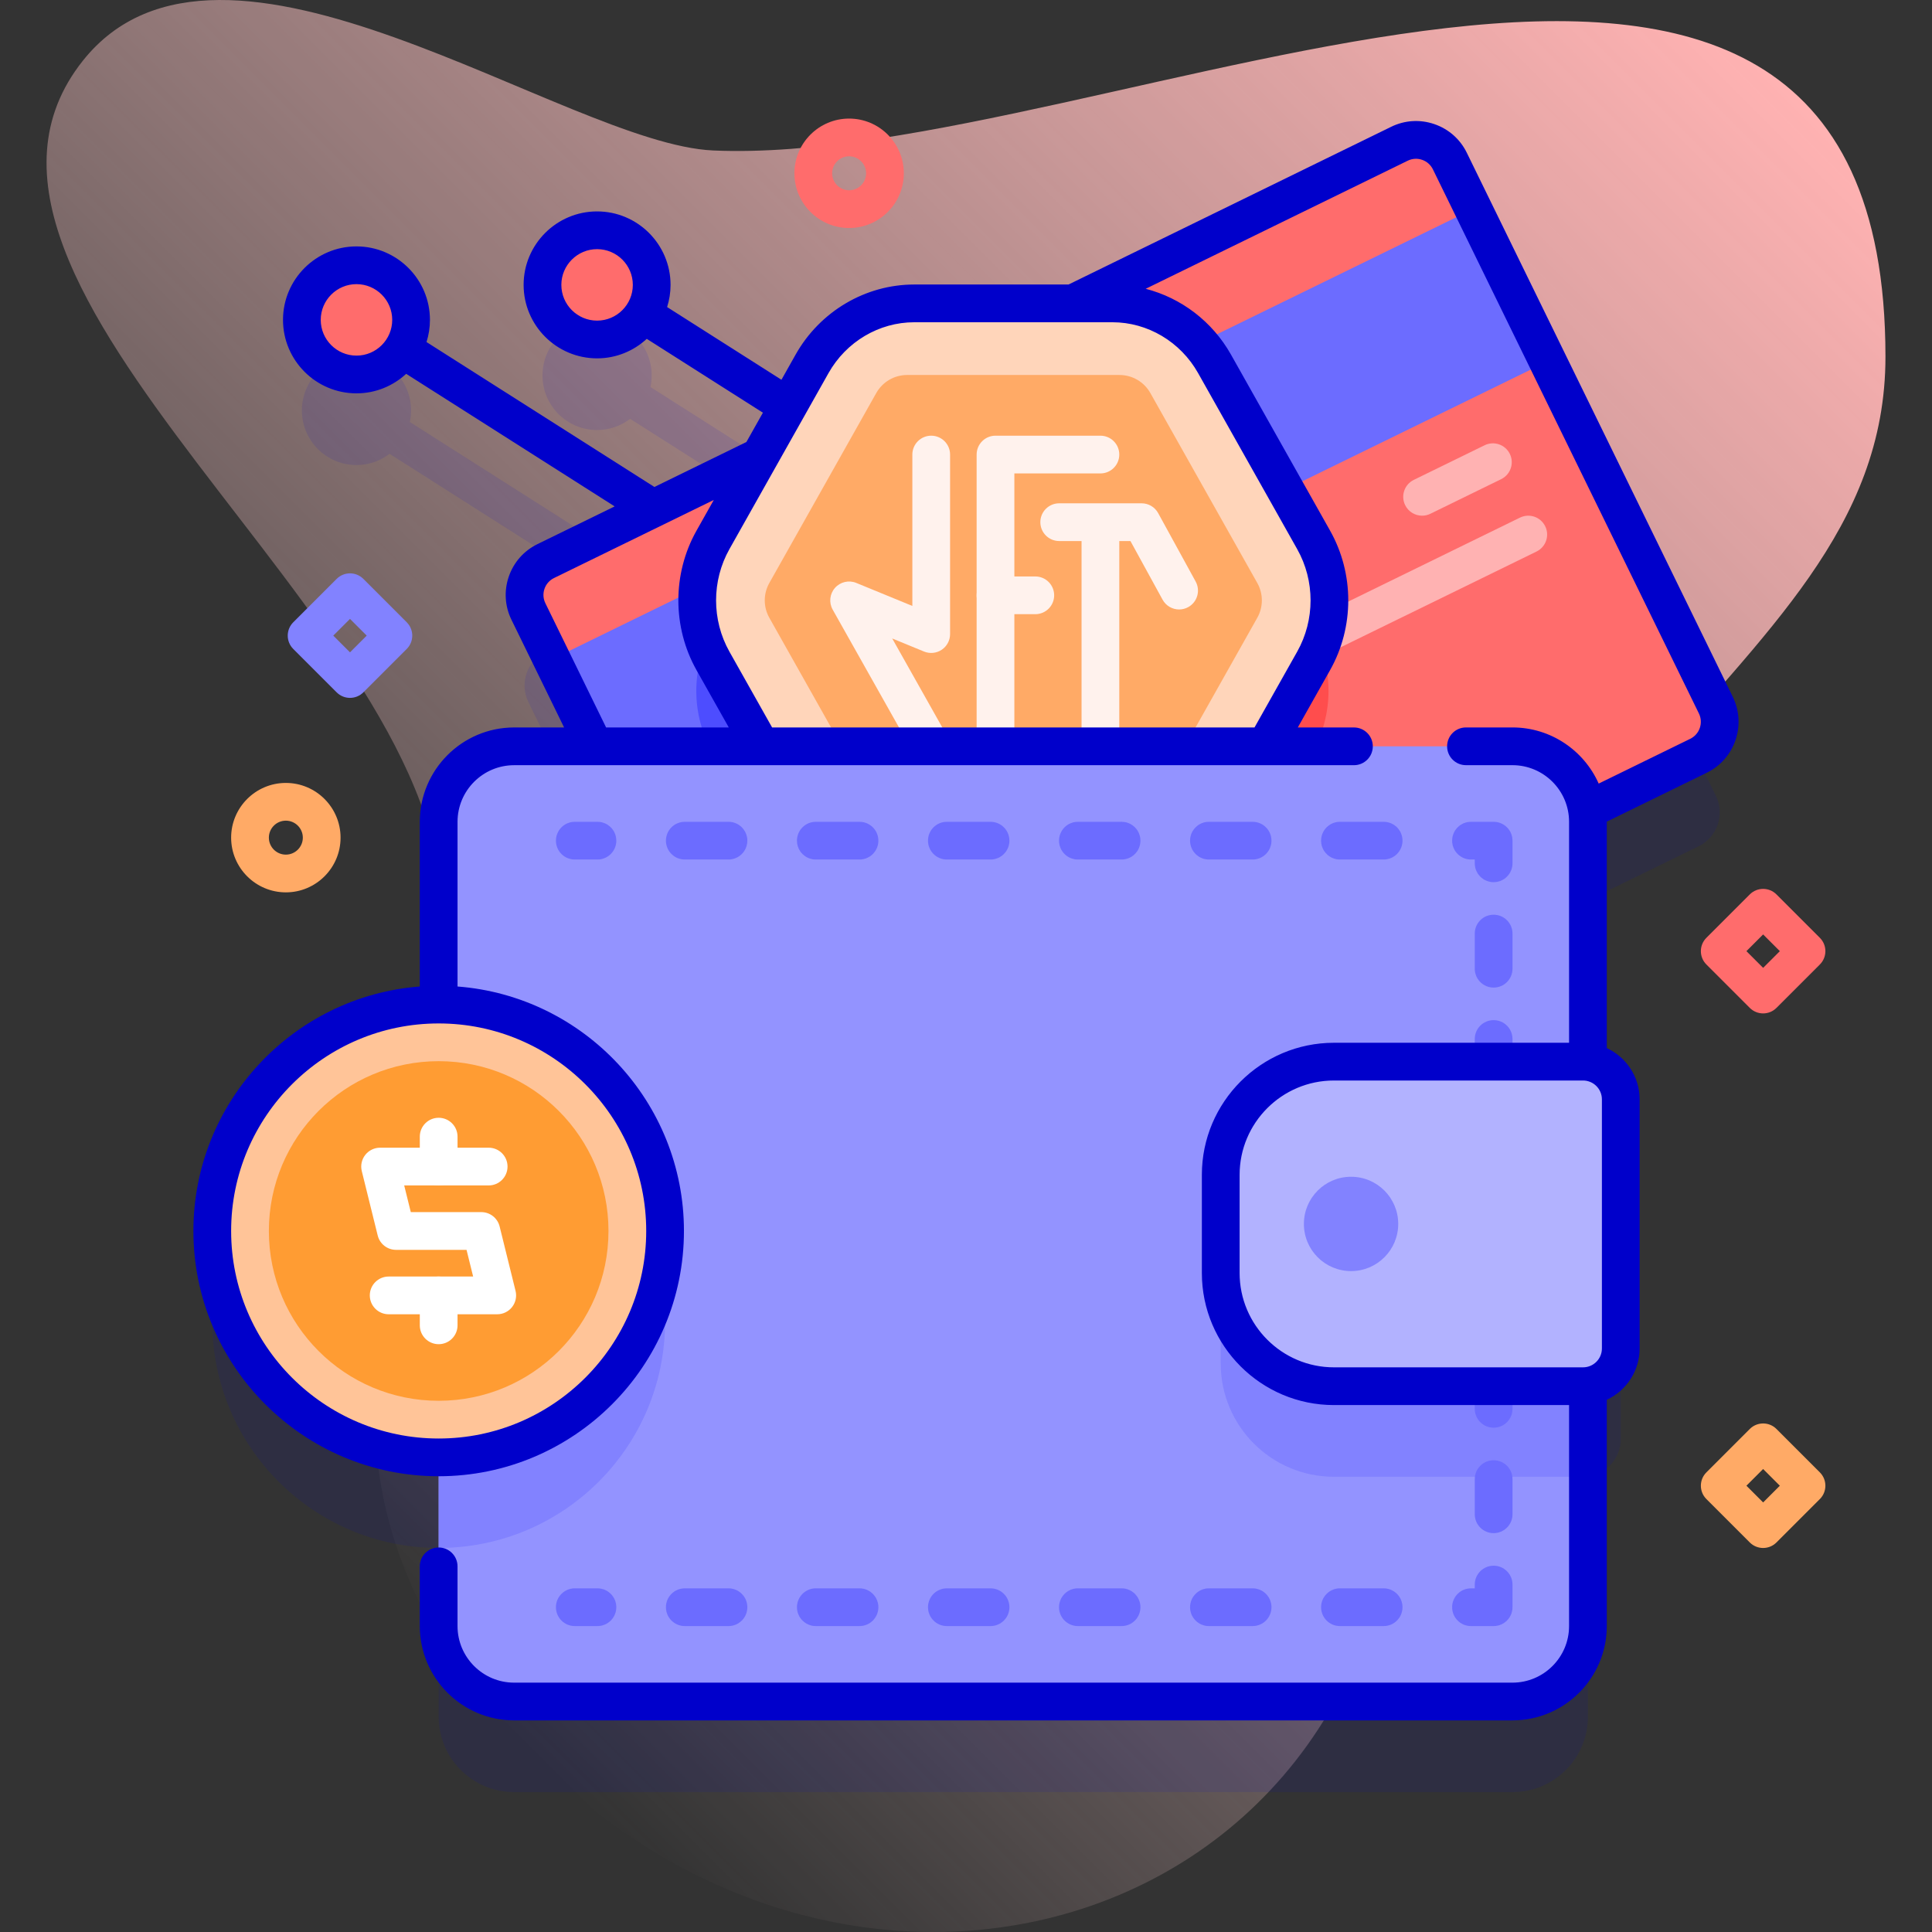 <svg id="Capa_1" enable-background="new 0 0 512 512" height="512" viewBox="0 0 512 512" width="512" xmlns="http://www.w3.org/2000/svg" xmlns:xlink="http://www.w3.org/1999/xlink"><rect x="0" y="0" width="512" height="512" fill="#333333" stroke="none"/><linearGradient id="SVGID_1_" gradientUnits="userSpaceOnUse" x1="50.177" x2="437.72" y1="374.216" y2="-13.327"><stop offset="0" stop-color="#ffd8d8" stop-opacity="0"/><stop offset=".998" stop-color="#ffb2b2"/></linearGradient><g><g><path d="m499.667 94.538c0-164.017-206.524-50.051-310.671-54.66-39.18-1.734-130.21-70.191-167.066-23.753-47.43 59.761 96.46 149.149 94.978 225.43-1.318 67.856-41.832 133.761 3.629 198.786 84.511 120.881 249.945 80.379 249.945-58.275 0-176.502 129.185-196.877 129.185-287.528z" fill="url(#SVGID_1_)"/></g><g><g><circle cx="158.234" cy="75.498" fill="#ff6c6c" r="14.47"/><circle cx="94.47" cy="84.773" fill="#ff6c6c" r="14.47"/><g><g fill="#0000cb"><path d="m158.234 113.968c3.297 0 6.326-1.115 8.759-2.971l39.185 24.914c.832.528 1.76.781 2.678.781 1.653 0 3.271-.819 4.225-2.318 1.481-2.33.793-5.42-1.537-6.902l-39.172-24.905c.214-.989.333-2.014.333-3.068 0-7.992-6.478-14.47-14.47-14.47s-14.47 6.478-14.47 14.47c-.001 7.99 6.478 14.469 14.469 14.469z" opacity=".1"/><path d="m454.729 210.904-70.498-144.215c-2.426-4.962-8.414-7.018-13.376-4.592l-193.278 94.483c-.391-.801-.987-1.515-1.794-2.029l-67.174-42.715c.213-.988.332-2.011.332-3.063 0-7.991-6.479-14.47-14.47-14.47s-14.471 6.478-14.471 14.47 6.478 14.47 14.47 14.47c3.299 0 6.33-1.117 8.764-2.975l64.596 41.076-23.203 11.343c-4.962 2.425-7.018 8.414-4.592 13.376l17.463 35.723h-21.246c-11.046 0-20 8.954-20 20v48.437c-33.137 0-60 26.863-60 60s26.863 60 60 60v44.699c0 11.046 8.954 20 20 20h264.57c11.046 0 20-8.954 20-20v-63.656c4.906-.639 8.698-4.825 8.698-9.906v-66.013c0-5.08-3.792-9.266-8.698-9.906v-63.656c0-1.04-.104-2.053-.257-3.05l29.571-14.455c4.963-2.426 7.019-8.415 4.593-13.376z" opacity=".1"/></g><g><g><g><g><path d="m450.137 200.28-226.228 110.589c-4.962 2.426-10.95.369-13.376-4.592l-70.498-144.214c-2.425-4.962-.369-10.95 4.592-13.376l226.229-110.59c4.962-2.425 10.95-.369 13.376 4.592l70.498 144.214c2.425 4.962.369 10.951-4.593 13.377z" fill="#ff6c6c"/></g><path d="m242.035 261.814c-11.133 0-21.507-6.143-27.073-16.03l-26.261-46.647c-5.566-9.888-5.566-22.172 0-32.059l26.262-46.648c5.565-9.887 15.939-16.03 27.072-16.03h52.522c11.134 0 21.507 6.143 27.074 16.03l26.26 46.647c5.566 9.888 5.566 22.172.001 32.059l-26.262 46.648c-5.565 9.887-15.939 16.03-27.073 16.03z" fill="#ff4d4d"/><g><path d="m142.326 112.826h271.812v44.964h-271.812z" fill="#6c6cff" transform="matrix(.898 -.439 .439 .898 -31.156 135.94)"/></g><path d="m321.631 120.43c-5.566-9.888-15.94-16.03-27.074-16.03h-4.288l-91.449 44.704-10.119 17.974c-5.566 9.887-5.566 22.171 0 32.059l2.191 3.891 138.988-67.943z" fill="#4d4dff"/></g><g><g><path d="m376.873 136.663c-1.851 0-3.629-1.031-4.496-2.805-1.213-2.481-.185-5.476 2.296-6.688l18.764-9.173c2.483-1.215 5.477-.183 6.688 2.296 1.213 2.481.185 5.476-2.296 6.688l-18.764 9.173c-.707.346-1.456.509-2.192.509z" fill="#ffb2b2"/></g><g><g><path d="m350.311 173.406c-1.851 0-3.629-1.031-4.496-2.805-1.213-2.481-.185-5.476 2.296-6.688l54.7-26.739c2.484-1.214 5.477-.184 6.688 2.296 1.213 2.481.185 5.476-2.296 6.688l-54.7 26.739c-.707.346-1.456.509-2.192.509z" fill="#ffb2b2"/></g></g></g></g><g><path d="m242.277 237.814c-11.133 0-21.507-6.143-27.073-16.03l-26.261-46.647c-5.566-9.888-5.566-22.172 0-32.059l26.262-46.648c5.565-9.887 15.939-16.03 27.072-16.03h52.522c11.134 0 21.507 6.143 27.074 16.03l26.26 46.647c5.566 9.888 5.566 22.172.001 32.059l-26.262 46.648c-5.565 9.887-15.939 16.03-27.073 16.03z" fill="#ffd5ba"/><path d="m296.673 99.375h-56.27c-3.393 0-6.522 1.829-8.186 4.786l-28.338 50.337c-1.611 2.861-1.611 6.356 0 9.217l28.338 50.337c1.664 2.956 4.793 4.786 8.186 4.786h56.27c3.393 0 6.522-1.829 8.186-4.786l28.338-50.337c1.611-2.861 1.611-6.356 0-9.217l-28.338-50.337c-1.665-2.957-4.794-4.786-8.186-4.786z" fill="#fa6"/><g><path d="m263.818 202.751c-2.762 0-5-2.238-5-5v-77.289c0-2.762 2.238-5 5-5h27.805c2.762 0 5 2.238 5 5s-2.238 5-5 5h-22.805v72.289c0 2.762-2.238 5-5 5z" fill="#fff2ed"/></g><g><path d="m246.786 202.752c-1.747 0-3.443-.917-4.362-2.548l-21.755-38.645c-1.044-1.855-.799-4.169.611-5.765 1.411-1.596 3.679-2.122 5.646-1.313l14.855 6.101v-40.12c0-2.762 2.238-5 5-5s5 2.238 5 5v47.578c0 1.667-.831 3.225-2.216 4.153-1.386.927-3.144 1.104-4.684.472l-8.435-3.464 14.691 26.097c1.354 2.406.502 5.455-1.904 6.811-.774.436-1.617.643-2.447.643z" fill="#fff2ed"/></g><g><path d="m274.365 162.766h-10.547c-2.762 0-5-2.238-5-5s2.238-5 5-5h10.547c2.762 0 5 2.238 5 5s-2.238 5-5 5z" fill="#fff2ed"/></g><g><g><path d="m291.623 202.751c-2.762 0-5-2.238-5-5v-58.833c0-2.762 2.238-5 5-5s5 2.238 5 5v58.833c0 2.762-2.238 5-5 5z" fill="#fff2ed"/></g><g><path d="m312.483 161.515c-1.768 0-3.48-.939-4.39-2.599l-8.513-15.535h-18.878c-2.762 0-5-2.238-5-5s2.238-5 5-5h21.84c1.826 0 3.507.996 4.385 2.598l9.936 18.133c1.327 2.422.439 5.46-1.982 6.787-.762.417-1.586.616-2.398.616z" fill="#fff2ed"/></g></g></g><g><g><path d="m400.823 450.921h-264.57c-11.046 0-20-8.954-20-20v-213.136c0-11.046 8.954-20 20-20h264.57c11.046 0 20 8.954 20 20v213.136c0 11.046-8.954 20-20 20z" fill="#9393ff"/><path d="m176.253 350.222c0-33.137-26.863-60-60-60v120c33.137 0 60-26.863 60-60z" fill="#8282ff"/><path d="m420.823 391.265v-85.825c-.427-.056-.86-.094-1.302-.094h-66.013c-16.569 0-30 13.431-30 30v26.013c0 16.569 13.431 30 30 30h66.013c.442.001.875-.038 1.302-.094z" fill="#8282ff"/><g><g><path d="m158.328 227.785h-6c-2.762 0-5-2.238-5-5s2.238-5 5-5h6c2.762 0 5 2.238 5 5s-2.238 5-5 5z" fill="#6c6cff"/></g><g><path d="m366.678 227.785h-11.575c-2.762 0-5-2.238-5-5s2.238-5 5-5h11.575c2.762 0 5 2.238 5 5s-2.239 5-5 5zm-34.726 0h-11.574c-2.762 0-5-2.238-5-5s2.238-5 5-5h11.574c2.762 0 5 2.238 5 5s-2.238 5-5 5zm-34.724 0h-11.575c-2.762 0-5-2.238-5-5s2.238-5 5-5h11.575c2.762 0 5 2.238 5 5s-2.239 5-5 5zm-34.725 0h-11.575c-2.762 0-5-2.238-5-5s2.238-5 5-5h11.575c2.762 0 5 2.238 5 5s-2.238 5-5 5zm-34.726 0h-11.575c-2.762 0-5-2.238-5-5s2.238-5 5-5h11.575c2.762 0 5 2.238 5 5s-2.238 5-5 5zm-34.724 0h-11.575c-2.762 0-5-2.238-5-5s2.238-5 5-5h11.575c2.762 0 5 2.238 5 5s-2.239 5-5 5z" fill="#6c6cff"/></g><g><path d="m395.828 233.785c-2.762 0-5-2.238-5-5v-1h-1c-2.762 0-5-2.238-5-5s2.238-5 5-5h6c2.762 0 5 2.238 5 5v6c0 2.762-2.238 5-5 5z" fill="#6c6cff"/></g><g><path d="m395.828 261.721c-2.762 0-5-2.238-5-5v-9.312c0-2.762 2.238-5 5-5s5 2.238 5 5v9.312c0 2.761-2.238 5-5 5z" fill="#6c6cff"/></g><g><path d="m395.828 286.346c-2.762 0-5-2.238-5-5v-6c0-2.762 2.238-5 5-5s5 2.238 5 5v6c0 2.761-2.238 5-5 5z" fill="#6c6cff"/></g></g><g><g><path d="m395.828 378.355c-2.762 0-5-2.238-5-5v-6c0-2.762 2.238-5 5-5s5 2.238 5 5v6c0 2.762-2.238 5-5 5z" fill="#6c6cff"/></g><g><path d="m395.828 406.298c-2.762 0-5-2.238-5-5v-9.314c0-2.762 2.238-5 5-5s5 2.238 5 5v9.314c0 2.762-2.238 5-5 5z" fill="#6c6cff"/></g><g><path d="m395.828 430.926h-6c-2.762 0-5-2.238-5-5s2.238-5 5-5h1v-1c0-2.762 2.238-5 5-5s5 2.238 5 5v6c0 2.762-2.238 5-5 5z" fill="#6c6cff"/></g><g><path d="m366.678 430.926h-11.575c-2.762 0-5-2.238-5-5s2.238-5 5-5h11.575c2.762 0 5 2.238 5 5s-2.239 5-5 5zm-34.725 0h-11.575c-2.762 0-5-2.238-5-5s2.238-5 5-5h11.575c2.762 0 5 2.238 5 5s-2.238 5-5 5zm-34.725 0h-11.575c-2.762 0-5-2.238-5-5s2.238-5 5-5h11.575c2.762 0 5 2.238 5 5s-2.239 5-5 5zm-34.725 0h-11.575c-2.762 0-5-2.238-5-5s2.238-5 5-5h11.575c2.762 0 5 2.238 5 5s-2.238 5-5 5zm-34.726 0h-11.574c-2.762 0-5-2.238-5-5s2.238-5 5-5h11.574c2.762 0 5 2.238 5 5s-2.238 5-5 5zm-34.724 0h-11.575c-2.762 0-5-2.238-5-5s2.238-5 5-5h11.575c2.762 0 5 2.238 5 5s-2.239 5-5 5z" fill="#6c6cff"/></g><g><path d="m158.328 430.926h-6c-2.762 0-5-2.238-5-5s2.238-5 5-5h6c2.762 0 5 2.238 5 5s-2.238 5-5 5z" fill="#6c6cff"/></g></g></g><path d="m419.521 367.36h-66.013c-16.569 0-30-13.431-30-30v-26.013c0-16.569 13.431-30 30-30h66.013c5.523 0 10 4.477 10 10v66.013c0 5.523-4.477 10-10 10z" fill="#b2b2ff"/><g><circle cx="358.044" cy="324.353" fill="#8282ff" r="12.5"/></g></g></g><g><g><g><g><circle cx="116.253" cy="326.222" fill="#ffc498" r="60"/><circle cx="116.253" cy="326.222" fill="#ff9c33" r="45"/><path d="m459.223 184.704-70.498-144.206c-1.758-3.602-4.813-6.303-8.605-7.604-3.792-1.303-7.86-1.049-11.455.713l-85.492 41.793h-40.893c-12.938 0-24.984 7.118-31.438 18.576l-3.751 6.664-30.299-19.264c.589-1.856.912-3.83.912-5.878 0-10.735-8.734-19.47-19.47-19.47s-19.47 8.734-19.47 19.47 8.734 19.47 19.47 19.47c5.079 0 9.696-1.971 13.166-5.169l30.778 19.569-4.374 7.769-24.38 11.915-60.394-38.405c.589-1.855.91-3.827.91-5.875 0-10.735-8.734-19.47-19.47-19.47-10.736.001-19.47 8.735-19.47 19.47s8.734 19.47 19.471 19.47c5.081 0 9.7-1.973 13.171-5.173l55.248 35.132-20.452 9.995c-3.602 1.758-6.302 4.813-7.604 8.604-1.301 3.79-1.047 7.859.714 11.454l13.945 28.53h-13.24c-13.785 0-25 11.215-25 25v43.649c-33.511 2.564-60 30.632-60 64.789 0 35.841 29.159 65 65 65s65-29.159 65-65c0-34.157-26.489-62.224-60-64.789v-43.649c0-8.271 6.729-15 15-15h222.555c2.762 0 5-2.238 5-5s-2.238-5-5-5h-14.877l8.555-15.191c6.425-11.407 6.425-25.572.001-36.966l-26.259-46.648c-4.944-8.795-13.191-15.018-22.608-17.444l69.44-33.945c1.197-.586 2.551-.671 3.812-.237 1.263.434 2.28 1.332 2.866 2.534l70.497 144.202c1.208 2.482.179 5.489-2.292 6.699l-24.272 11.869c-3.894-8.755-12.668-14.877-22.851-14.877h-12.32c-2.762 0-5 2.238-5 5s2.238 5 5 5h12.32c8.271 0 15 6.729 15 15v58.566h-62.312c-19.299 0-35 15.701-35 35v26.013c0 19.299 15.701 35 35 35h62.312v58.561c0 8.271-6.729 15-15 15h-264.57c-8.271 0-15-6.729-15-15v-15.82c0-2.762-2.238-5-5-5s-5 2.238-5 5v15.82c0 13.785 11.215 25 25 25h264.57c13.785 0 25-11.215 25-25v-59.966c5.129-2.386 8.7-7.575 8.7-13.594v-66.013c0-6.02-3.572-11.208-8.7-13.594v-59.973c0-.014-.001-.028-.001-.042l26.521-12.968c7.414-3.633 10.503-12.631 6.883-20.066zm-300.989-99.736c-5.222 0-9.47-4.248-9.47-9.47s4.248-9.47 9.47-9.47 9.47 4.248 9.47 9.47-4.248 9.47-9.47 9.47zm-63.763 9.274c-5.222 0-9.471-4.248-9.471-9.47s4.249-9.47 9.471-9.47 9.47 4.248 9.47 9.47-4.249 9.47-9.47 9.47zm76.782 231.981c0 30.327-24.673 55-55 55s-55-24.673-55-55 24.673-55 55-55 55 24.673 55 55zm-10.629-133.438-16.094-32.925c-.587-1.197-.671-2.552-.238-3.812.434-1.262 1.332-2.279 2.533-2.865l42.337-20.691-4.58 8.137c-6.412 11.395-6.412 25.558.001 36.965l8.556 15.192h-32.515zm156.889-93.902 26.262 46.653c4.719 8.368 4.718 18.771-.001 27.15l-11.318 20.099h-127.84l-11.317-20.096c-4.711-8.38-4.711-18.786-.001-27.156l26.26-46.65c4.682-8.317 13.389-13.483 22.722-13.483h52.52c9.335 0 18.038 5.165 22.713 13.483zm107.008 258.476c0 2.757-2.243 5-5 5h-66.013c-13.785 0-25-11.215-25-25v-26.013c0-13.785 11.215-25 25-25h66.013c2.757 0 5 2.243 5 5z" fill="#0000cb"/></g></g></g><g><g><g><path d="m131.773 348.294h-28.771c-2.762 0-5-2.238-5-5s2.238-5 5-5h22.385l-1.748-7.071h-18.687c-2.299 0-4.302-1.568-4.854-3.8l-4.221-17.072c-.369-1.492-.031-3.072.917-4.282.947-1.211 2.399-1.918 3.937-1.918h28.771c2.762 0 5 2.238 5 5s-2.238 5-5 5h-22.385l1.748 7.072h18.688c2.299 0 4.302 1.568 4.854 3.8l4.22 17.071c.369 1.493.031 3.072-.917 4.282-.947 1.211-2.399 1.918-3.937 1.918z" fill="#fff"/></g><g><path d="m116.253 356.223c-2.762 0-5-2.238-5-5v-7.929c0-2.762 2.238-5 5-5s5 2.238 5 5v7.929c0 2.761-2.238 5-5 5z" fill="#fff"/></g><g><path d="m116.253 314.15c-2.762 0-5-2.238-5-5v-7.928c0-2.762 2.238-5 5-5s5 2.238 5 5v7.928c0 2.762-2.238 5-5 5z" fill="#fff"/></g></g></g></g></g></g><g><path d="m225.026 60.424c-7.995 0-14.5-6.505-14.5-14.5s6.505-14.5 14.5-14.5 14.5 6.505 14.5 14.5-6.505 14.5-14.5 14.5zm0-19c-2.481 0-4.5 2.019-4.5 4.5s2.019 4.5 4.5 4.5 4.5-2.019 4.5-4.5-2.018-4.5-4.5-4.5z" fill="#ff6c6c"/></g><g><path d="m75.753 236.485c-7.995 0-14.5-6.505-14.5-14.5s6.505-14.5 14.5-14.5 14.5 6.505 14.5 14.5-6.505 14.5-14.5 14.5zm0-19c-2.481 0-4.5 2.019-4.5 4.5s2.019 4.5 4.5 4.5 4.5-2.019 4.5-4.5-2.019-4.5-4.5-4.5z" fill="#fa6"/></g><g><path d="m92.753 184.946c-1.279 0-2.56-.488-3.535-1.465l-11.5-11.5c-1.953-1.952-1.953-5.118 0-7.07l11.5-11.5c1.951-1.953 5.119-1.953 7.07 0l11.5 11.5c1.953 1.952 1.953 5.118 0 7.07l-11.5 11.5c-.976.977-2.256 1.465-3.535 1.465zm-4.429-16.5 4.429 4.429 4.429-4.429-4.429-4.429z" fill="#8282ff"/></g><g><path d="m467.247 268.565c-1.279 0-2.56-.488-3.535-1.465l-11.5-11.5c-1.953-1.952-1.953-5.118 0-7.07l11.5-11.5c1.951-1.953 5.119-1.953 7.07 0l11.5 11.5c1.953 1.952 1.953 5.118 0 7.07l-11.5 11.5c-.975.977-2.256 1.465-3.535 1.465zm-4.429-16.5 4.429 4.429 4.429-4.429-4.429-4.429z" fill="#ff6c6c"/></g><g><path d="m467.247 410.23c-1.279 0-2.56-.488-3.535-1.465l-11.5-11.5c-1.953-1.952-1.953-5.118 0-7.07l11.5-11.5c1.951-1.953 5.119-1.953 7.07 0l11.5 11.5c1.953 1.952 1.953 5.118 0 7.07l-11.5 11.5c-.975.977-2.256 1.465-3.535 1.465zm-4.429-16.5 4.429 4.429 4.429-4.429-4.429-4.429z" fill="#fa6"/></g></g></g></svg>